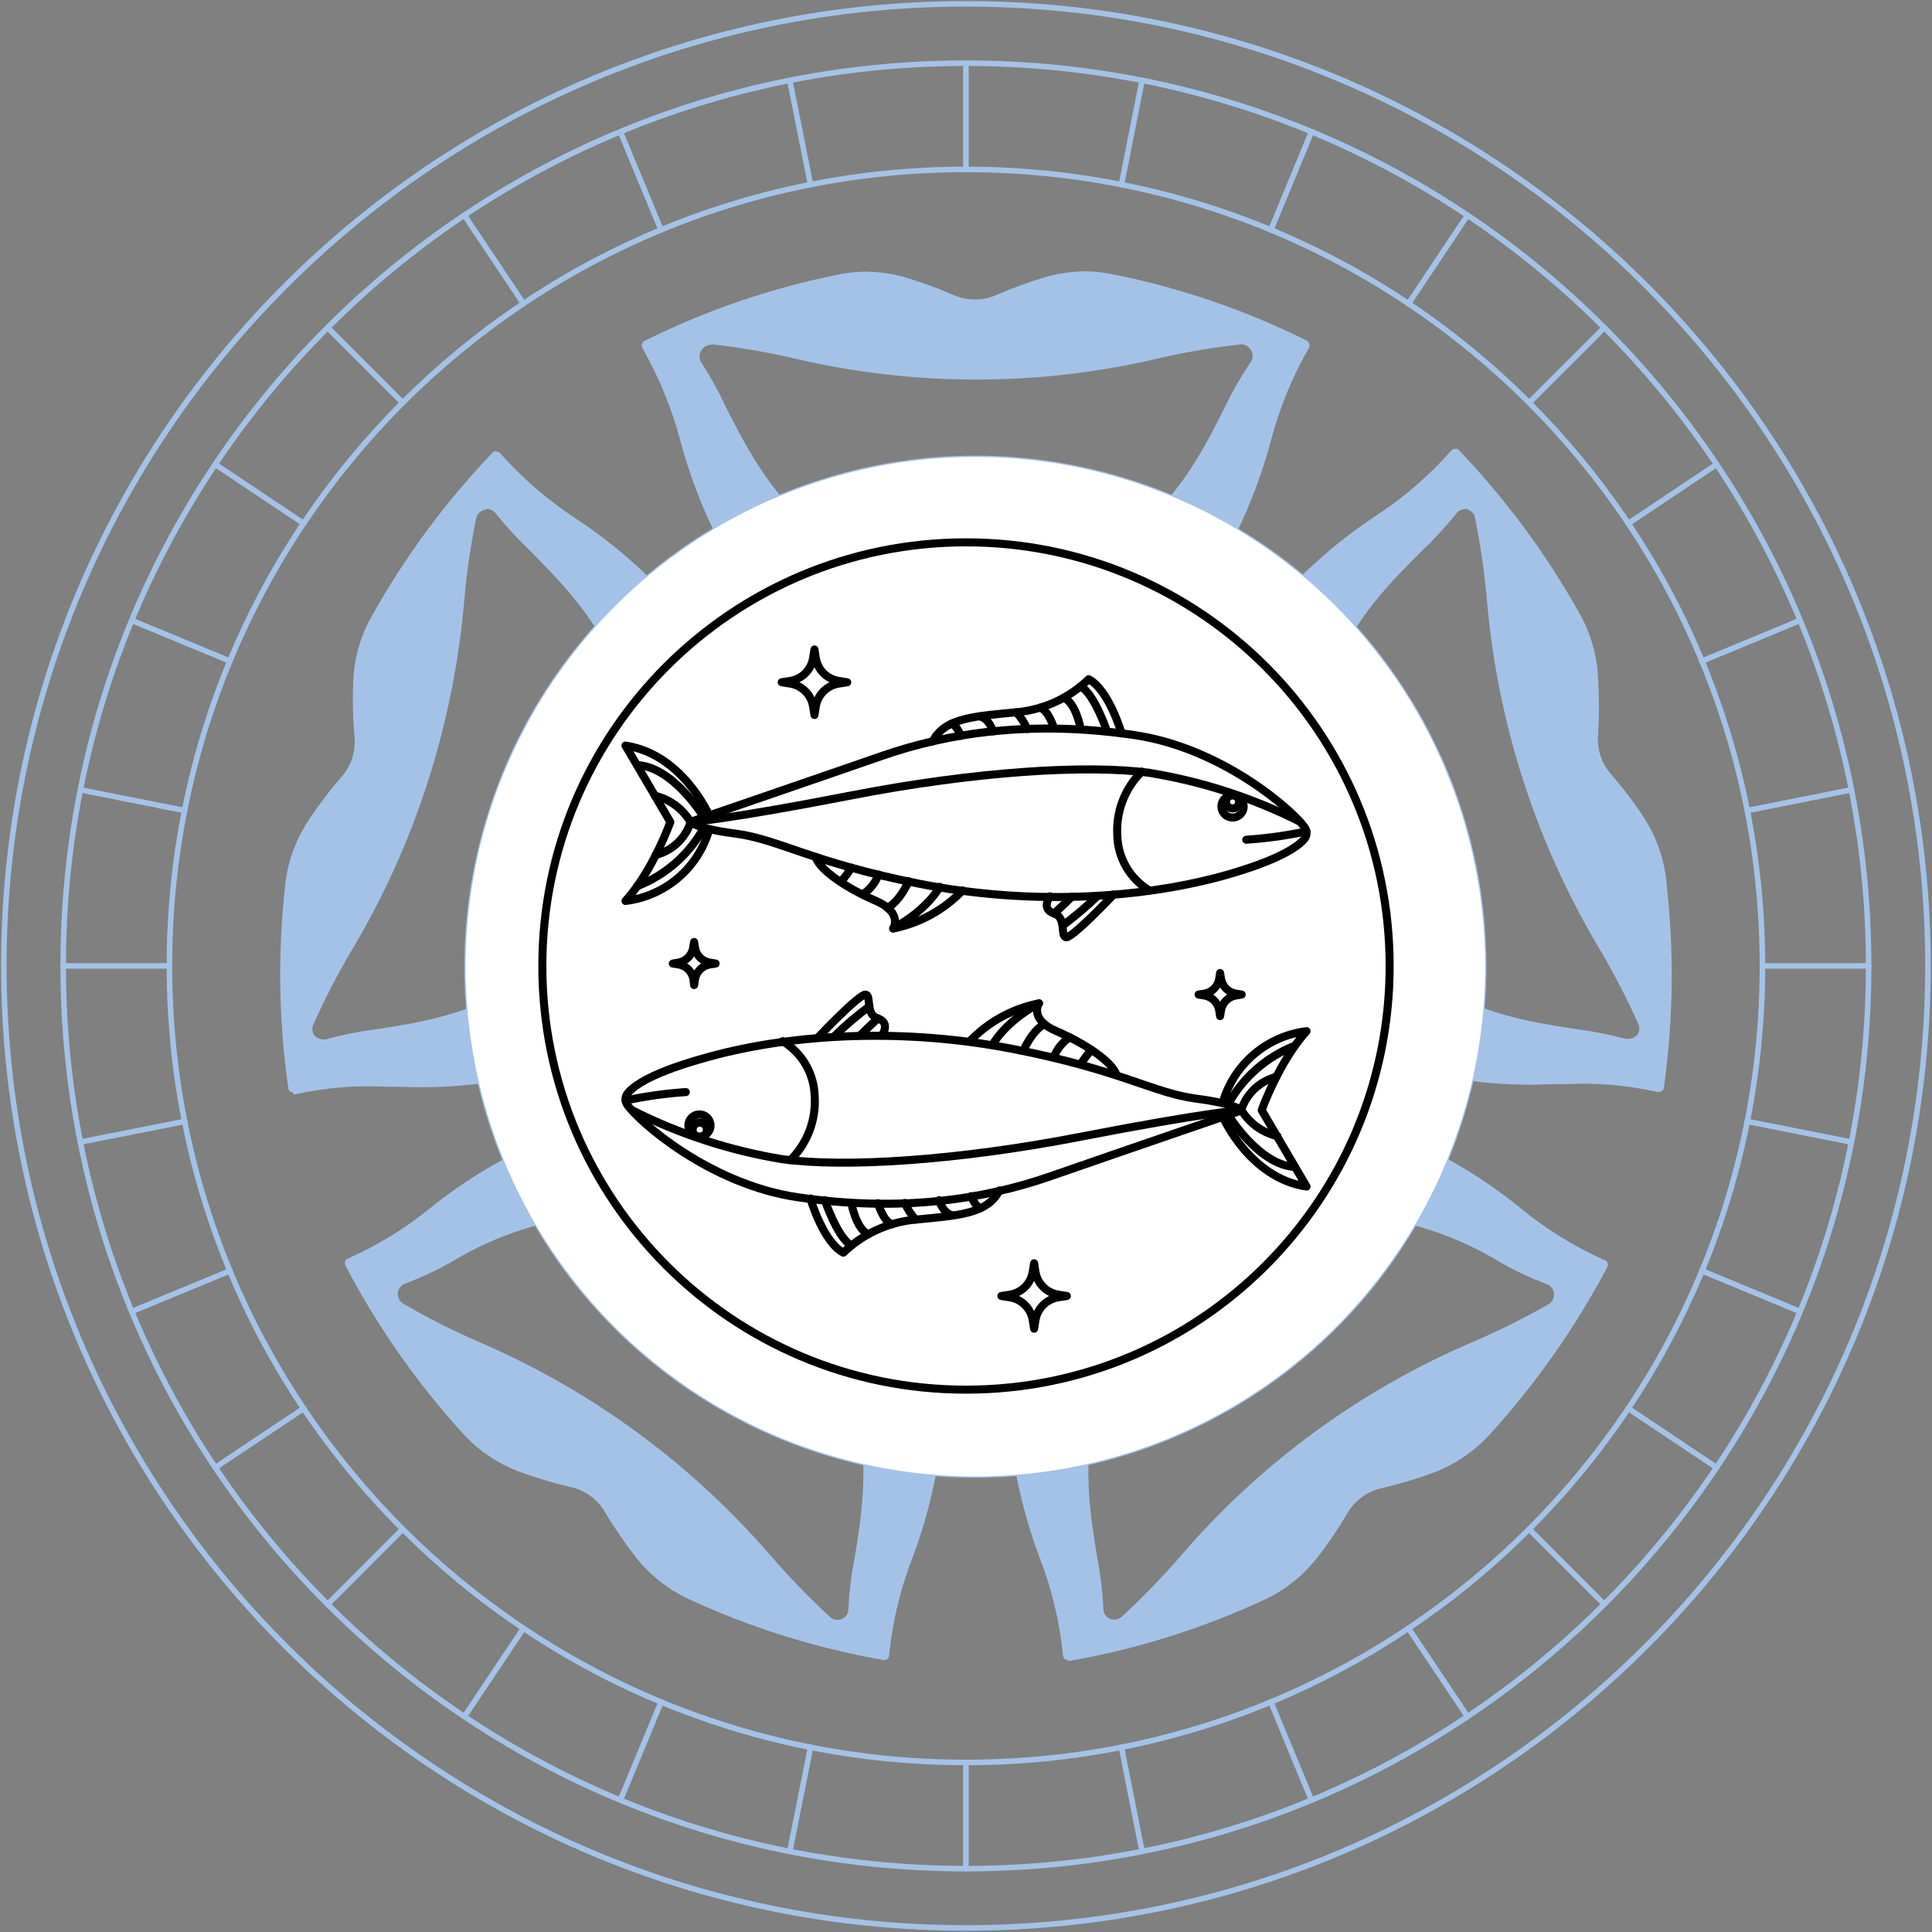 <?xml version="1.0" encoding="UTF-8"?> <svg xmlns="http://www.w3.org/2000/svg" width="1514" height="1514" viewBox="0 0 1514 1514" fill="none"><rect x="0" y="0" width="1514" height="1514" fill="#808080" stroke="none"/><path d="M764.775 545.501C726.851 544.827 689.647 535.074 656.285 517.068C622.926 499.062 594.389 473.328 573.071 442.03C555.677 411.778 542.293 379.4 533.258 345.709C526.485 320.077 516.379 295.44 503.199 272.425C502.831 271.465 502.831 270.405 503.199 269.445C503.279 268.904 503.507 268.395 503.858 267.975C504.21 267.554 504.67 267.239 505.189 267.062C552.871 243.346 603.469 225.985 655.684 215.426C663.206 213.783 670.877 212.918 678.577 212.844C688.393 212.955 698.156 214.29 707.642 216.816C721.204 220.814 734.502 225.656 747.456 231.314C752.678 233.543 758.299 234.692 763.979 234.692C769.656 234.692 775.277 233.543 780.502 231.314C793.463 225.679 806.761 220.837 820.313 216.816C830.182 214.15 840.351 212.749 850.573 212.646C858.273 212.719 865.944 213.584 873.466 215.227C925.681 225.786 976.282 243.147 1023.96 266.864C1024.45 267.086 1024.88 267.416 1025.23 267.829C1025.57 268.241 1025.82 268.726 1025.95 269.247C1026.32 270.206 1026.32 271.267 1025.95 272.226C1012.69 295.2 1002.58 319.849 995.894 345.51C986.857 379.202 973.473 411.58 956.079 441.832C934.761 473.13 906.224 498.864 872.865 516.87C839.503 534.876 802.299 544.626 764.375 545.304L764.775 545.501ZM557.145 270.24C555.538 270.247 553.964 270.695 552.594 271.536C551.224 272.377 550.112 273.578 549.383 275.006C548.594 276.328 548.177 277.838 548.177 279.376C548.177 280.914 548.594 282.423 549.383 283.745C556.508 294.658 562.829 306.075 568.295 317.904C596.165 372.917 637.369 455.138 764.775 455.138C892.177 455.138 933.186 372.52 960.459 317.706C966.281 305.804 972.935 294.323 980.365 283.348C981.196 282.041 981.639 280.526 981.639 278.978C981.639 277.431 981.196 275.915 980.365 274.609C979.635 273.18 978.523 271.98 977.153 271.139C975.783 270.298 974.209 269.85 972.602 269.843C950.9 272.191 929.364 275.839 908.102 280.766C813.986 303.01 715.959 303.01 621.843 280.766C600.838 275.904 579.57 272.257 558.142 269.843L557.145 270.24Z" fill="#A4C2E7"></path><path d="M229.266 855.989C228.35 855.939 227.489 855.538 226.86 854.873C226.23 854.209 225.88 853.33 225.882 852.415C218.371 799.766 217.568 746.382 223.493 693.535C225.421 675.52 231.631 658.225 241.608 643.089C249.511 631.06 258.224 619.583 267.686 608.731C271.413 604.427 274.255 599.432 276.047 594.033C277.729 588.574 278.338 582.842 277.838 577.153C276.51 562.761 276.178 548.296 276.843 533.858C277.469 515.769 282.527 498.108 291.574 482.42C317.703 435.737 349.678 392.558 386.729 353.925C387.57 353.651 388.476 353.651 389.316 353.925C389.859 353.917 390.395 354.039 390.88 354.281C391.365 354.523 391.785 354.877 392.103 355.315C409.642 375.021 429.724 392.317 451.824 406.753C480.907 426.01 507.284 449.052 530.257 475.27C553.292 505.633 568.781 541.011 575.462 578.502C582.139 615.993 579.815 654.53 568.676 690.952C556.54 726.903 535.972 759.445 508.688 785.87C481.404 812.296 448.192 831.841 411.811 842.883C379.707 850.175 346.762 853.113 313.87 851.619H303.518C278.932 850.296 254.28 852.369 230.261 857.776L229.266 855.989ZM381.553 399.206C379.568 399.217 377.648 399.917 376.123 401.185C374.598 402.453 373.562 404.211 373.192 406.157C368.795 427.401 365.671 448.888 363.836 470.504C359.638 518.888 350.023 566.65 335.17 612.9C320.396 659.061 300.358 703.373 275.45 744.97C264.475 763.525 254.572 782.688 245.789 802.368C245.109 803.615 244.753 805.017 244.753 806.439C244.753 807.86 245.109 809.258 245.789 810.509C246.58 811.693 247.643 812.671 248.89 813.362C250.136 814.053 251.53 814.438 252.955 814.48H255.344C267.946 810.976 280.786 808.386 293.764 806.735C353.484 797.6 444.658 783.699 483.874 661.559C523.09 539.419 458.194 475.072 414.996 431.181C405.522 422.196 396.676 412.574 388.52 402.383C387.706 401.3 386.656 400.415 385.449 399.796C384.242 399.177 382.91 398.839 381.553 398.809V399.206Z" fill="#A4C2E7"></path><path d="M692.176 1300.82C639.69 1291.66 588.63 1275.7 540.285 1253.36C523.954 1245.88 509.629 1234.65 498.481 1220.59C489.599 1209.18 481.421 1197.24 473.996 1184.84C471.203 1179.87 467.325 1175.59 462.649 1172.33C458.095 1168.94 452.869 1166.57 447.321 1165.37C433.402 1162.15 419.704 1158.04 406.313 1153.06C389.446 1146.64 374.362 1136.29 362.319 1122.87C326.222 1083.14 295.381 1038.96 270.548 991.4C270.149 990.38 270.149 989.245 270.548 988.221C270.725 987.741 271.017 987.307 271.398 986.961C271.779 986.616 272.239 986.366 272.738 986.237C296.916 975.478 319.491 961.444 339.824 944.531C366.887 923.206 396.677 905.573 428.409 892.099C453.539 882.951 480.092 878.312 506.842 878.397C555.912 877.973 603.879 892.908 644.001 921.094C674.356 944.143 698.783 974.066 715.26 1008.39C731.736 1042.72 739.79 1080.46 738.757 1118.51C735.39 1153.27 727.495 1187.46 715.267 1220.19C705.56 1244.97 699.331 1270.97 696.754 1297.44C696.701 1298.36 696.301 1299.22 695.635 1299.85C694.968 1300.47 694.087 1300.82 693.169 1300.82H692.176ZM473.996 951.681C431.127 953.985 389.518 966.955 352.963 989.416C341.575 995.773 329.732 1001.28 317.528 1005.9C315.972 1006.46 314.606 1007.44 313.588 1008.74C312.57 1010.04 311.941 1011.6 311.774 1013.24C311.608 1014.88 311.91 1016.54 312.646 1018.02C313.383 1019.49 314.523 1020.73 315.936 1021.59C334.66 1032.49 354.002 1042.31 373.865 1050.98C463.081 1089.1 542.3 1147.2 605.381 1220.78C619.623 1237.05 634.706 1252.56 650.569 1267.26C652.163 1268.66 654.216 1269.44 656.341 1269.44C658.612 1269.44 660.791 1268.54 662.395 1266.94C663.999 1265.34 664.903 1263.17 664.903 1260.9C665.431 1247.55 667.029 1234.27 669.679 1221.18C679.436 1161.6 694.364 1069.45 591.446 993.983C557.961 967.489 516.72 952.636 473.996 951.681Z" fill="#A4C2E7"></path><path d="M836.597 1300.81C835.679 1300.81 834.798 1300.47 834.131 1299.84C833.464 1299.21 833.065 1298.35 833.012 1297.44C830.438 1270.96 824.206 1244.96 814.499 1220.18C802.274 1187.45 794.376 1153.27 791.009 1118.5C789.976 1080.45 798.033 1042.71 814.509 1008.38C830.986 974.057 855.41 944.134 885.765 921.088C925.57 892.774 973.243 877.569 1022.13 877.592C1049.33 877.621 1076.3 882.531 1101.75 892.089C1133.63 905.982 1163.5 924.082 1190.54 945.911C1210.87 962.827 1233.45 976.86 1257.62 987.617C1258.1 987.742 1258.54 987.992 1258.89 988.34C1259.24 988.689 1259.49 989.127 1259.62 989.604C1259.86 990.098 1259.99 990.64 1259.99 991.193C1259.99 991.743 1259.86 992.289 1259.62 992.783C1234.67 1040.09 1203.83 1084.06 1167.85 1123.66C1155.77 1137.04 1140.69 1147.38 1123.85 1153.85C1110.46 1158.82 1096.76 1162.93 1082.84 1166.16C1077.25 1167.39 1071.96 1169.76 1067.32 1173.11C1062.74 1176.49 1058.88 1180.74 1055.97 1185.62C1048.68 1198.06 1040.57 1210.01 1031.68 1221.37C1020.51 1235.48 1006.1 1246.72 989.68 1254.14C941.344 1276.51 890.28 1292.47 837.791 1301.61L836.597 1300.81ZM1055.57 951.274C1012.81 952.228 971.55 967.16 938.122 993.773C835.204 1069.24 849.934 1160.4 859.889 1220.98C862.433 1234.08 864.031 1247.36 864.665 1260.69C864.665 1262.96 865.566 1265.13 867.173 1266.73C868.777 1268.33 870.956 1269.24 873.226 1269.24C875.345 1269.2 877.385 1268.42 878.999 1267.05C894.796 1252.42 909.81 1236.97 923.989 1220.78C986.941 1146.97 1066.28 1088.83 1155.7 1050.97C1175.52 1042.35 1194.85 1032.67 1213.63 1021.98C1215.04 1021.12 1216.19 1019.88 1216.92 1018.4C1217.66 1016.92 1217.96 1015.27 1217.79 1013.63C1217.63 1011.99 1217 1010.43 1215.98 1009.13C1214.96 1007.83 1213.59 1006.84 1212.04 1006.29C1199.97 1001.73 1188.26 996.29 1177 990.002C1140.36 967.331 1098.62 954.156 1055.57 951.672V951.274Z" fill="#A4C2E7"></path><path d="M1299.13 855.783C1275.12 850.364 1250.46 848.291 1225.88 849.627H1215.52C1182.63 851.121 1149.69 848.182 1117.58 840.887C1081.2 829.848 1047.99 810.303 1020.71 783.878C993.423 757.452 972.857 724.91 960.717 688.956C949.581 652.534 947.254 614 953.935 576.506C960.612 539.016 976.105 503.638 999.139 473.276C1022.04 447.061 1048.35 424.018 1077.37 404.758C1099.5 390.365 1119.59 373.063 1137.09 353.321C1137.41 352.883 1137.83 352.528 1138.31 352.286C1138.8 352.044 1139.34 351.922 1139.88 351.93C1140.72 351.657 1141.62 351.657 1142.47 351.93C1179.52 390.564 1211.49 433.742 1237.62 480.425C1246.57 496.154 1251.62 513.791 1252.35 531.863C1253.25 546.281 1253.25 560.742 1252.35 575.157C1251.85 580.85 1252.46 586.581 1254.14 592.04C1255.94 597.44 1258.78 602.431 1262.51 606.735C1271.97 617.587 1280.68 629.067 1288.58 641.094C1298.65 656.868 1304.67 674.876 1306.1 693.526C1311.99 746.37 1311.26 799.741 1303.91 852.407C1303.81 853.282 1303.39 854.095 1302.73 854.681C1302.07 855.267 1301.21 855.589 1300.33 855.582L1299.13 855.783ZM1148.04 398.999C1146.68 399.014 1145.34 399.345 1144.13 399.965C1142.93 400.586 1141.88 401.479 1141.07 402.573C1133.04 412.624 1124.33 422.113 1115 430.974C1071.4 474.269 1006.1 539.211 1045.32 661.353C1084.54 783.493 1175.51 797.395 1235.63 806.529C1248.52 808.2 1261.29 810.721 1273.85 814.077H1276.44C1277.87 814.031 1279.26 813.646 1280.51 812.955C1281.75 812.264 1282.81 811.287 1283.61 810.106C1284.29 808.855 1284.64 807.454 1284.64 806.032C1284.64 804.611 1284.29 803.212 1283.61 801.962C1274.77 782.14 1264.8 762.845 1253.75 744.169C1203.71 660.576 1173.42 566.714 1165.16 469.701C1163.23 448.097 1160.1 426.615 1155.8 405.354C1155.38 403.577 1154.4 401.982 1153.01 400.802C1151.61 399.623 1149.87 398.921 1148.04 398.8V398.999Z" fill="#A4C2E7"></path><circle cx="764.345" cy="757.533" r="399.971" fill="white" stroke="#A4C2E7"></circle><path d="M756.92 1510.84C1173.3 1510.84 1510.84 1173.3 1510.84 756.92C1510.84 340.541 1173.3 3 756.92 3C340.541 3 3 340.541 3 756.92C3 1173.3 340.541 1510.84 756.92 1510.84Z" stroke="#A4C2E7" stroke-width="4.353" stroke-linecap="round" stroke-linejoin="round"></path><path d="M756.933 1464.35C1147.63 1464.35 1464.35 1147.63 1464.35 756.933C1464.35 366.236 1147.63 49.514 756.933 49.514C366.236 49.514 49.514 366.236 49.514 756.933C49.514 1147.63 366.236 1464.35 756.933 1464.35Z" stroke="#A4C2E7" stroke-width="4.353" stroke-linecap="round" stroke-linejoin="round"></path><path d="M756.932 132.74V49.575" stroke="#A4C2E7" stroke-width="4.353" stroke-linecap="round" stroke-linejoin="round"></path><path d="M756.932 1464.38V1381.21" stroke="#A4C2E7" stroke-width="4.353" stroke-linecap="round" stroke-linejoin="round"></path><path d="M1381.21 756.932H1464.38" stroke="#A4C2E7" stroke-width="4.353" stroke-linecap="round" stroke-linejoin="round"></path><path d="M49.576 756.932H132.74" stroke="#A4C2E7" stroke-width="4.353" stroke-linecap="round" stroke-linejoin="round"></path><path d="M1198.35 315.565L1257.22 256.769" stroke="#A4C2E7" stroke-width="4.353" stroke-linecap="round" stroke-linejoin="round"></path><path d="M256.769 1257.22L315.565 1198.35" stroke="#A4C2E7" stroke-width="4.353" stroke-linecap="round" stroke-linejoin="round"></path><path d="M1198.35 1198.35L1257.22 1257.22" stroke="#A4C2E7" stroke-width="4.353" stroke-linecap="round" stroke-linejoin="round"></path><path d="M256.769 256.769L315.565 315.565" stroke="#A4C2E7" stroke-width="4.353" stroke-linecap="round" stroke-linejoin="round"></path><path d="M518.09 180.324L486.27 103.419" stroke="#A4C2E7" stroke-width="4.353" stroke-linecap="round" stroke-linejoin="round"></path><path d="M1027.68 1410.47L995.863 1333.64" stroke="#A4C2E7" stroke-width="4.353" stroke-linecap="round" stroke-linejoin="round"></path><path d="M1333.65 518.09L1410.48 486.27" stroke="#A4C2E7" stroke-width="4.353" stroke-linecap="round" stroke-linejoin="round"></path><path d="M103.419 1027.68L180.324 995.863" stroke="#A4C2E7" stroke-width="4.353" stroke-linecap="round" stroke-linejoin="round"></path><path d="M995.863 180.324L1027.68 103.419" stroke="#A4C2E7" stroke-width="4.353" stroke-linecap="round" stroke-linejoin="round"></path><path d="M486.27 1410.47L518.09 1333.64" stroke="#A4C2E7" stroke-width="4.353" stroke-linecap="round" stroke-linejoin="round"></path><path d="M1333.65 995.863L1410.48 1027.68" stroke="#A4C2E7" stroke-width="4.353" stroke-linecap="round" stroke-linejoin="round"></path><path d="M103.419 486.27L180.324 518.09" stroke="#A4C2E7" stroke-width="4.353" stroke-linecap="round" stroke-linejoin="round"></path><path d="M635.196 144.735L618.951 63.136" stroke="#A4C2E7" stroke-width="4.353" stroke-linecap="round" stroke-linejoin="round"></path><path d="M894.961 1450.82L878.79 1369.22" stroke="#A4C2E7" stroke-width="4.353" stroke-linecap="round" stroke-linejoin="round"></path><path d="M1369.22 635.196L1450.82 618.95" stroke="#A4C2E7" stroke-width="4.353" stroke-linecap="round" stroke-linejoin="round"></path><path d="M63.136 894.961L144.736 878.79" stroke="#A4C2E7" stroke-width="4.353" stroke-linecap="round" stroke-linejoin="round"></path><path d="M1103.75 237.965L1149.95 168.811" stroke="#A4C2E7" stroke-width="4.353" stroke-linecap="round" stroke-linejoin="round"></path><path d="M364.012 1345.11L410.215 1275.96" stroke="#A4C2E7" stroke-width="4.353" stroke-linecap="round" stroke-linejoin="round"></path><path d="M1275.96 1103.75L1345.11 1149.95" stroke="#A4C2E7" stroke-width="4.353" stroke-linecap="round" stroke-linejoin="round"></path><path d="M168.811 364.012L237.966 410.214" stroke="#A4C2E7" stroke-width="4.353" stroke-linecap="round" stroke-linejoin="round"></path><path d="M410.215 237.965L364.012 168.811" stroke="#A4C2E7" stroke-width="4.353" stroke-linecap="round" stroke-linejoin="round"></path><path d="M1149.95 1345.11L1103.75 1275.96" stroke="#A4C2E7" stroke-width="4.353" stroke-linecap="round" stroke-linejoin="round"></path><path d="M1275.96 410.214L1345.11 364.012" stroke="#A4C2E7" stroke-width="4.353" stroke-linecap="round" stroke-linejoin="round"></path><path d="M168.811 1149.95L237.966 1103.75" stroke="#A4C2E7" stroke-width="4.353" stroke-linecap="round" stroke-linejoin="round"></path><path d="M878.79 144.735L894.961 63.136" stroke="#A4C2E7" stroke-width="4.353" stroke-linecap="round" stroke-linejoin="round"></path><path d="M618.951 1450.82L635.196 1369.22" stroke="#A4C2E7" stroke-width="4.353" stroke-linecap="round" stroke-linejoin="round"></path><path d="M1369.22 878.79L1450.82 894.961" stroke="#A4C2E7" stroke-width="4.353" stroke-linecap="round" stroke-linejoin="round"></path><path d="M63.136 618.95L144.736 635.196" stroke="#A4C2E7" stroke-width="4.353" stroke-linecap="round" stroke-linejoin="round"></path><path d="M756.945 1381.13C1101.67 1381.13 1381.13 1101.67 1381.13 756.945C1381.13 412.22 1101.67 132.765 756.945 132.765C412.22 132.765 132.765 412.22 132.765 756.945C132.765 1101.67 412.22 1381.13 756.945 1381.13Z" stroke="#A4C2E7" stroke-width="4.353" stroke-linecap="round" stroke-linejoin="round"></path><mask id="mask0_3388_4827" style="mask-type:luminance" maskUnits="userSpaceOnUse" x="425" y="425" width="664" height="664"><path d="M1085.85 756.997C1085.85 938.614 938.62 1085.84 757.003 1085.84C575.386 1085.84 428.156 938.614 428.156 756.997C428.156 575.38 575.386 428.15 757.003 428.15C938.62 428.15 1085.85 575.38 1085.85 756.997Z" fill="white" stroke="white" stroke-width="6.3"></path></mask><g mask="url(#mask0_3388_4827)"><path d="M491.797 856.842C490.789 858.074 490.21 859.603 490.15 861.194C490.089 862.786 490.55 864.354 491.463 865.659C500.615 878.997 556.311 928.107 625.065 938.208C704.981 949.928 770.164 940.218 823.125 921.801C876.086 903.385 972.632 870.291 972.632 870.291C972.632 870.291 970.344 865.269 937.194 860.916C904.045 856.563 878.318 838.593 794.328 822.13C710.338 805.666 623.725 809.405 555.473 828.157C511.665 840.099 496.82 850.48 491.797 856.842Z" stroke="black" stroke-width="6.3" stroke-linecap="round" stroke-linejoin="round"></path><path d="M490.319 862.394C505.838 859.053 521.58 856.852 537.42 855.809" stroke="black" stroke-width="6.3" stroke-linecap="round" stroke-linejoin="round"></path><path d="M548.118 890.704C552.926 890.704 556.823 886.806 556.823 881.998C556.823 877.19 552.926 873.292 548.118 873.292C543.309 873.292 539.412 877.19 539.412 881.998C539.412 886.806 543.309 890.704 548.118 890.704Z" stroke="black" stroke-width="6.3" stroke-linecap="round" stroke-linejoin="round"></path><path d="M542.769 885.325C542.769 884.221 543.096 883.142 543.709 882.224C544.323 881.307 545.194 880.591 546.214 880.169C547.234 879.747 548.356 879.636 549.438 879.851C550.521 880.067 551.515 880.598 552.296 881.379C553.076 882.159 553.608 883.154 553.823 884.236C554.039 885.319 553.928 886.441 553.506 887.46C553.083 888.48 552.368 889.352 551.45 889.965C550.532 890.578 549.454 890.906 548.35 890.906C546.87 890.906 545.45 890.318 544.404 889.271C543.357 888.224 542.769 886.805 542.769 885.325Z" stroke="black" stroke-width="6.3" stroke-linecap="round" stroke-linejoin="round"></path><path d="M495.202 869.935C532.272 888.705 572.005 901.674 613.011 908.386C661.173 915.082 749.515 909.725 847.401 890.695C945.287 871.665 972.856 869.935 972.856 869.935C975.952 875.042 980.042 879.477 984.883 882.976C989.723 886.475 995.217 888.967 1001.04 890.304" stroke="black" stroke-width="6.3" stroke-linecap="round" stroke-linejoin="round"></path><path d="M619.34 909.169C625.932 902.651 631.047 894.794 634.34 886.129C637.633 877.464 639.026 868.193 638.426 858.942C638.18 850.241 635.751 841.741 631.363 834.222C626.975 826.704 620.768 820.409 613.313 815.915" stroke="black" stroke-width="6.3" stroke-linecap="round" stroke-linejoin="round"></path><path d="M958.14 874.924C958.14 874.924 979.012 923.142 1023.88 929.839L988.722 869.958C988.722 869.958 1002.12 832.176 1023.88 808.067C1008.63 809.959 994.268 816.287 982.581 826.268C970.894 836.248 962.396 849.442 958.14 864.209" stroke="black" stroke-width="6.3" stroke-linecap="round" stroke-linejoin="round"></path><path d="M962.457 873.554C962.457 873.554 986.342 913.065 1014.8 914.46" stroke="black" stroke-width="6.3" stroke-linecap="round" stroke-linejoin="round"></path><path d="M962.457 865.32C973.988 844.365 992.516 828.128 1014.8 819.446" stroke="black" stroke-width="6.3" stroke-linecap="round" stroke-linejoin="round"></path><path d="M972.659 869.924C974.661 863.596 978.243 857.882 983.067 853.322C987.891 848.762 993.797 845.506 1000.23 843.862" stroke="black" stroke-width="6.3" stroke-linecap="round" stroke-linejoin="round"></path><path d="M635.069 939.186C635.069 939.186 644.779 972.949 660.852 981.655C675.803 967.269 695.089 958.224 715.71 955.928C749.529 952.58 773.527 951.798 783.125 932.936" stroke="black" stroke-width="6.3" stroke-linecap="round" stroke-linejoin="round"></path><path d="M759.763 816.124C774.399 800.843 793.372 790.421 814.119 786.268C814.119 786.268 806.083 798.657 827.848 808.033C849.613 817.408 871.712 831.862 874.893 842.354" stroke="black" stroke-width="6.3" stroke-linecap="round" stroke-linejoin="round"></path><path d="M646.405 940.521C646.405 940.521 656.338 970.211 667.221 976.015" stroke="black" stroke-width="6.3" stroke-linecap="round" stroke-linejoin="round"></path><path d="M667.202 942.92C667.202 942.92 670.885 963.401 680.54 967.14" stroke="black" stroke-width="6.3" stroke-linecap="round" stroke-linejoin="round"></path><path d="M687.998 942.92C687.998 942.92 691.96 956.76 698.769 959.327" stroke="black" stroke-width="6.3" stroke-linecap="round" stroke-linejoin="round"></path><path d="M709.057 942.658C711.102 947.485 713.994 951.908 717.596 955.717" stroke="black" stroke-width="6.3" stroke-linecap="round" stroke-linejoin="round"></path><path d="M735.914 940.521C735.914 940.521 738.76 950.846 746.518 952.353" stroke="black" stroke-width="6.3" stroke-linecap="round" stroke-linejoin="round"></path><path d="M761.071 937.339C761.071 937.339 764.364 946.156 768.493 946.659" stroke="black" stroke-width="6.3" stroke-linecap="round" stroke-linejoin="round"></path><path d="M777.813 818.747C777.813 818.747 786.686 801.336 814.255 786.268" stroke="black" stroke-width="6.3" stroke-linecap="round" stroke-linejoin="round"></path><path d="M802.011 823.334C802.011 823.334 808.652 807.54 818.474 802.573" stroke="black" stroke-width="6.3" stroke-linecap="round" stroke-linejoin="round"></path><path d="M825.729 828.532C828.205 822.171 832.567 816.719 838.229 812.906" stroke="black" stroke-width="6.3" stroke-linecap="round" stroke-linejoin="round"></path><path d="M846.918 834.009C849.33 830.033 852.114 826.296 855.234 822.848" stroke="black" stroke-width="6.3" stroke-linecap="round" stroke-linejoin="round"></path><path d="M641.085 812.913C641.085 812.913 673.23 778.926 678.253 779.428C683.276 779.931 677.583 794.831 687.964 798.179C698.344 801.528 690.977 811.517 690.977 811.517" stroke="black" stroke-width="6.3" stroke-linecap="round" stroke-linejoin="round"></path><path d="M654.514 811.336C662.92 803.168 671.87 795.58 681.302 788.622" stroke="black" stroke-width="6.3" stroke-linecap="round" stroke-linejoin="round"></path><path d="M673.873 811.39L687.992 797.996" stroke="black" stroke-width="6.3" stroke-linecap="round" stroke-linejoin="round"></path><path d="M1022.22 657.402C1023.23 656.17 1023.81 654.642 1023.87 653.05C1023.93 651.458 1023.47 649.891 1022.56 648.585C1013.35 635.191 957.707 586.137 888.953 576.036C808.981 564.316 743.854 574.027 690.893 592.443C637.932 610.859 541.33 643.953 541.33 643.953C541.33 643.953 543.674 648.976 576.823 653.329C609.973 657.682 635.7 675.652 719.69 692.394C803.68 709.136 890.292 705.062 958.545 686.366C1002.35 674.089 1017.2 663.485 1022.22 657.402Z" stroke="black" stroke-width="6.3" stroke-linecap="round" stroke-linejoin="round"></path><path d="M1023.73 651.502C1008.21 654.815 992.464 656.997 976.626 658.031" stroke="black" stroke-width="6.3" stroke-linecap="round" stroke-linejoin="round"></path><path d="M974.593 631.899C974.604 633.623 974.102 635.312 973.153 636.751C972.203 638.19 970.847 639.315 969.257 639.982C967.667 640.65 965.915 640.83 964.223 640.5C962.53 640.171 960.974 639.346 959.751 638.131C958.528 636.915 957.693 635.364 957.353 633.674C957.012 631.984 957.181 630.23 957.838 628.636C958.496 627.042 959.611 625.679 961.044 624.72C962.477 623.761 964.163 623.249 965.887 623.249C968.186 623.249 970.392 624.159 972.023 625.779C973.654 627.4 974.578 629.6 974.593 631.899Z" stroke="black" stroke-width="6.3" stroke-linecap="round" stroke-linejoin="round"></path><path d="M971.024 628.327C971.035 629.345 970.744 630.343 970.186 631.195C969.629 632.047 968.831 632.713 967.894 633.11C966.957 633.508 965.923 633.617 964.923 633.426C963.923 633.234 963.003 632.749 962.28 632.034C961.556 631.318 961.061 630.403 960.859 629.406C960.656 628.408 960.754 627.373 961.141 626.432C961.528 625.49 962.186 624.685 963.032 624.118C963.877 623.552 964.872 623.249 965.89 623.249C967.242 623.249 968.54 623.782 969.501 624.733C970.462 625.684 971.009 626.976 971.024 628.327Z" stroke="black" stroke-width="6.3" stroke-linecap="round" stroke-linejoin="round"></path><path d="M1018.82 643.971C981.727 625.292 942.001 612.382 901.013 605.687C852.851 598.99 764.508 604.348 666.622 623.434C568.737 642.52 541.112 644.138 541.112 644.138C538.07 639.018 534.034 634.558 529.241 631.022C524.449 627.485 518.998 624.943 513.208 623.545" stroke="black" stroke-width="6.3" stroke-linecap="round" stroke-linejoin="round"></path><path d="M894.648 604.72C888.068 611.246 882.96 619.104 879.668 627.767C876.376 636.43 874.976 645.697 875.562 654.946C875.829 663.606 878.262 672.062 882.64 679.539C887.017 687.017 893.199 693.278 900.619 697.75" stroke="black" stroke-width="6.3" stroke-linecap="round" stroke-linejoin="round"></path><path d="M555.829 639.186C555.829 639.186 535.014 590.968 490.145 584.271L525.303 644.153C525.303 644.153 511.909 681.99 490.145 706.043C505.401 704.183 519.771 697.865 531.455 687.879C543.138 677.892 551.617 664.682 555.829 649.901" stroke="black" stroke-width="6.3" stroke-linecap="round" stroke-linejoin="round"></path><path d="M551.548 640.438C551.548 640.438 527.718 600.926 499.257 599.531" stroke="black" stroke-width="6.3" stroke-linecap="round" stroke-linejoin="round"></path><path d="M551.548 648.624C540.045 669.581 521.533 685.821 499.257 694.498" stroke="black" stroke-width="6.3" stroke-linecap="round" stroke-linejoin="round"></path><path d="M541.332 643.959C539.334 650.281 535.761 655.99 530.947 660.55C526.134 665.109 520.24 668.369 513.819 670.021" stroke="black" stroke-width="6.3" stroke-linecap="round" stroke-linejoin="round"></path><path d="M878.901 574.727C878.901 574.727 869.246 540.964 853.174 532.258C838.237 546.665 818.944 555.713 798.315 557.985C764.496 561.333 740.499 562.115 730.9 580.978" stroke="black" stroke-width="6.3" stroke-linecap="round" stroke-linejoin="round"></path><path d="M754.298 697.787C739.662 713.069 720.689 723.49 699.941 727.644C699.941 727.644 707.978 715.255 686.213 705.879C664.448 696.504 642.293 682.049 639.167 671.558" stroke="black" stroke-width="6.3" stroke-linecap="round" stroke-linejoin="round"></path><path d="M867.604 573.431C867.604 573.431 857.67 543.686 846.788 537.882" stroke="black" stroke-width="6.3" stroke-linecap="round" stroke-linejoin="round"></path><path d="M846.828 570.997C846.828 570.997 843.144 550.515 833.49 546.776" stroke="black" stroke-width="6.3" stroke-linecap="round" stroke-linejoin="round"></path><path d="M826.035 570.987C826.035 570.987 822.073 557.203 815.265 554.58" stroke="black" stroke-width="6.3" stroke-linecap="round" stroke-linejoin="round"></path><path d="M804.913 571.258C802.872 566.442 800.001 562.022 796.43 558.199" stroke="black" stroke-width="6.3" stroke-linecap="round" stroke-linejoin="round"></path><path d="M778.127 573.169C778.127 573.169 775.281 562.845 767.523 561.338" stroke="black" stroke-width="6.3" stroke-linecap="round" stroke-linejoin="round"></path><path d="M752.885 576.6C752.885 576.6 749.592 567.783 745.462 567.225" stroke="black" stroke-width="6.3" stroke-linecap="round" stroke-linejoin="round"></path><path d="M736.387 694.97C736.387 694.97 727.514 712.382 699.945 727.45" stroke="black" stroke-width="6.3" stroke-linecap="round" stroke-linejoin="round"></path><path d="M712.021 690.61C712.021 690.61 705.38 706.404 695.279 711.371" stroke="black" stroke-width="6.3" stroke-linecap="round" stroke-linejoin="round"></path><path d="M688.522 685.378C686.03 691.747 681.648 697.2 675.965 701.004" stroke="black" stroke-width="6.3" stroke-linecap="round" stroke-linejoin="round"></path><path d="M667.102 679.973C664.703 683.957 661.918 687.696 658.787 691.134" stroke="black" stroke-width="6.3" stroke-linecap="round" stroke-linejoin="round"></path><path d="M872.706 700.987C872.706 700.987 840.561 734.974 835.538 734.472C830.516 733.969 836.208 719.069 825.828 715.72C815.448 712.372 822.814 702.382 822.814 702.382" stroke="black" stroke-width="6.3" stroke-linecap="round" stroke-linejoin="round"></path><path d="M859.536 702.557C851.13 710.724 842.18 718.313 832.749 725.27" stroke="black" stroke-width="6.3" stroke-linecap="round" stroke-linejoin="round"></path><path d="M840.097 702.644L826.034 715.982" stroke="black" stroke-width="6.3" stroke-linecap="round" stroke-linejoin="round"></path><path d="M943.67 778.69C946.624 778.221 949.354 776.829 951.47 774.714C953.585 772.599 954.977 769.869 955.446 766.915L956.116 762.506L956.841 766.915C957.31 769.869 958.702 772.599 960.817 774.714C962.932 776.829 965.662 778.221 968.616 778.69L973.025 779.36L968.616 780.085C965.659 780.546 962.925 781.935 960.808 784.052C958.691 786.168 957.302 788.903 956.841 791.86L956.116 796.269L955.446 791.86C954.985 788.903 953.596 786.168 951.479 784.052C949.363 781.935 946.628 780.546 943.67 780.085L939.262 779.36L943.67 778.69Z" stroke="black" stroke-width="6.3" stroke-linecap="round" stroke-linejoin="round"></path><path d="M531.433 754.362C534.391 753.901 537.125 752.512 539.242 750.395C541.358 748.279 542.748 745.544 543.209 742.587L543.934 738.178L544.604 742.587C545.073 745.541 546.465 748.271 548.58 750.386C550.695 752.501 553.425 753.893 556.379 754.362L560.788 755.087L556.379 755.757C553.428 756.235 550.703 757.629 548.589 759.743C546.475 761.856 545.081 764.582 544.604 767.532L543.934 771.941L543.432 767.532C542.962 764.578 541.571 761.848 539.456 759.733C537.341 757.618 534.611 756.226 531.657 755.757L527.248 755.087L531.433 754.362Z" stroke="black" stroke-width="6.3" stroke-linecap="round" stroke-linejoin="round"></path><path d="M619.269 533.586C623.764 532.876 627.919 530.76 631.138 527.541C634.356 524.323 636.472 520.168 637.183 515.672L638.243 508.976L639.303 515.672C640.014 520.168 642.13 524.323 645.349 527.541C648.567 530.76 652.722 532.876 657.218 533.586L663.914 534.647L657.218 535.707C652.722 536.418 648.567 538.534 645.349 541.752C642.13 544.971 640.014 549.126 639.303 553.621L638.243 560.318L637.183 553.621C636.472 549.126 634.356 544.971 631.138 541.752C627.919 538.534 623.764 536.418 619.269 535.707L612.572 534.647L619.269 533.586Z" stroke="black" stroke-width="6.3" stroke-linecap="round" stroke-linejoin="round"></path><path d="M791.399 1014.53C795.894 1013.82 800.049 1011.7 803.267 1008.49C806.486 1005.27 808.602 1001.11 809.313 996.617L810.373 989.92L811.434 996.617C812.136 1001.12 814.25 1005.28 817.469 1008.49C820.689 1011.71 824.848 1013.83 829.347 1014.53L836.044 1015.59L829.347 1016.65C824.848 1017.35 820.689 1019.47 817.469 1022.69C814.25 1025.91 812.136 1030.07 811.434 1034.57L810.373 1041.26L809.313 1034.57C808.602 1030.07 806.486 1025.92 803.267 1022.7C800.049 1019.48 795.894 1017.36 791.399 1016.65L784.702 1015.59L791.399 1014.53Z" stroke="black" stroke-width="6.3" stroke-linecap="round" stroke-linejoin="round"></path></g><path d="M756.997 1089C940.354 1089 1088.99 940.359 1088.99 757.003C1088.99 573.646 940.354 425.006 756.997 425.006C573.64 425.006 425 573.646 425 757.003C425 940.359 573.64 1089 756.997 1089Z" stroke="black" stroke-width="6.3" stroke-linecap="round" stroke-linejoin="round"></path></svg> 